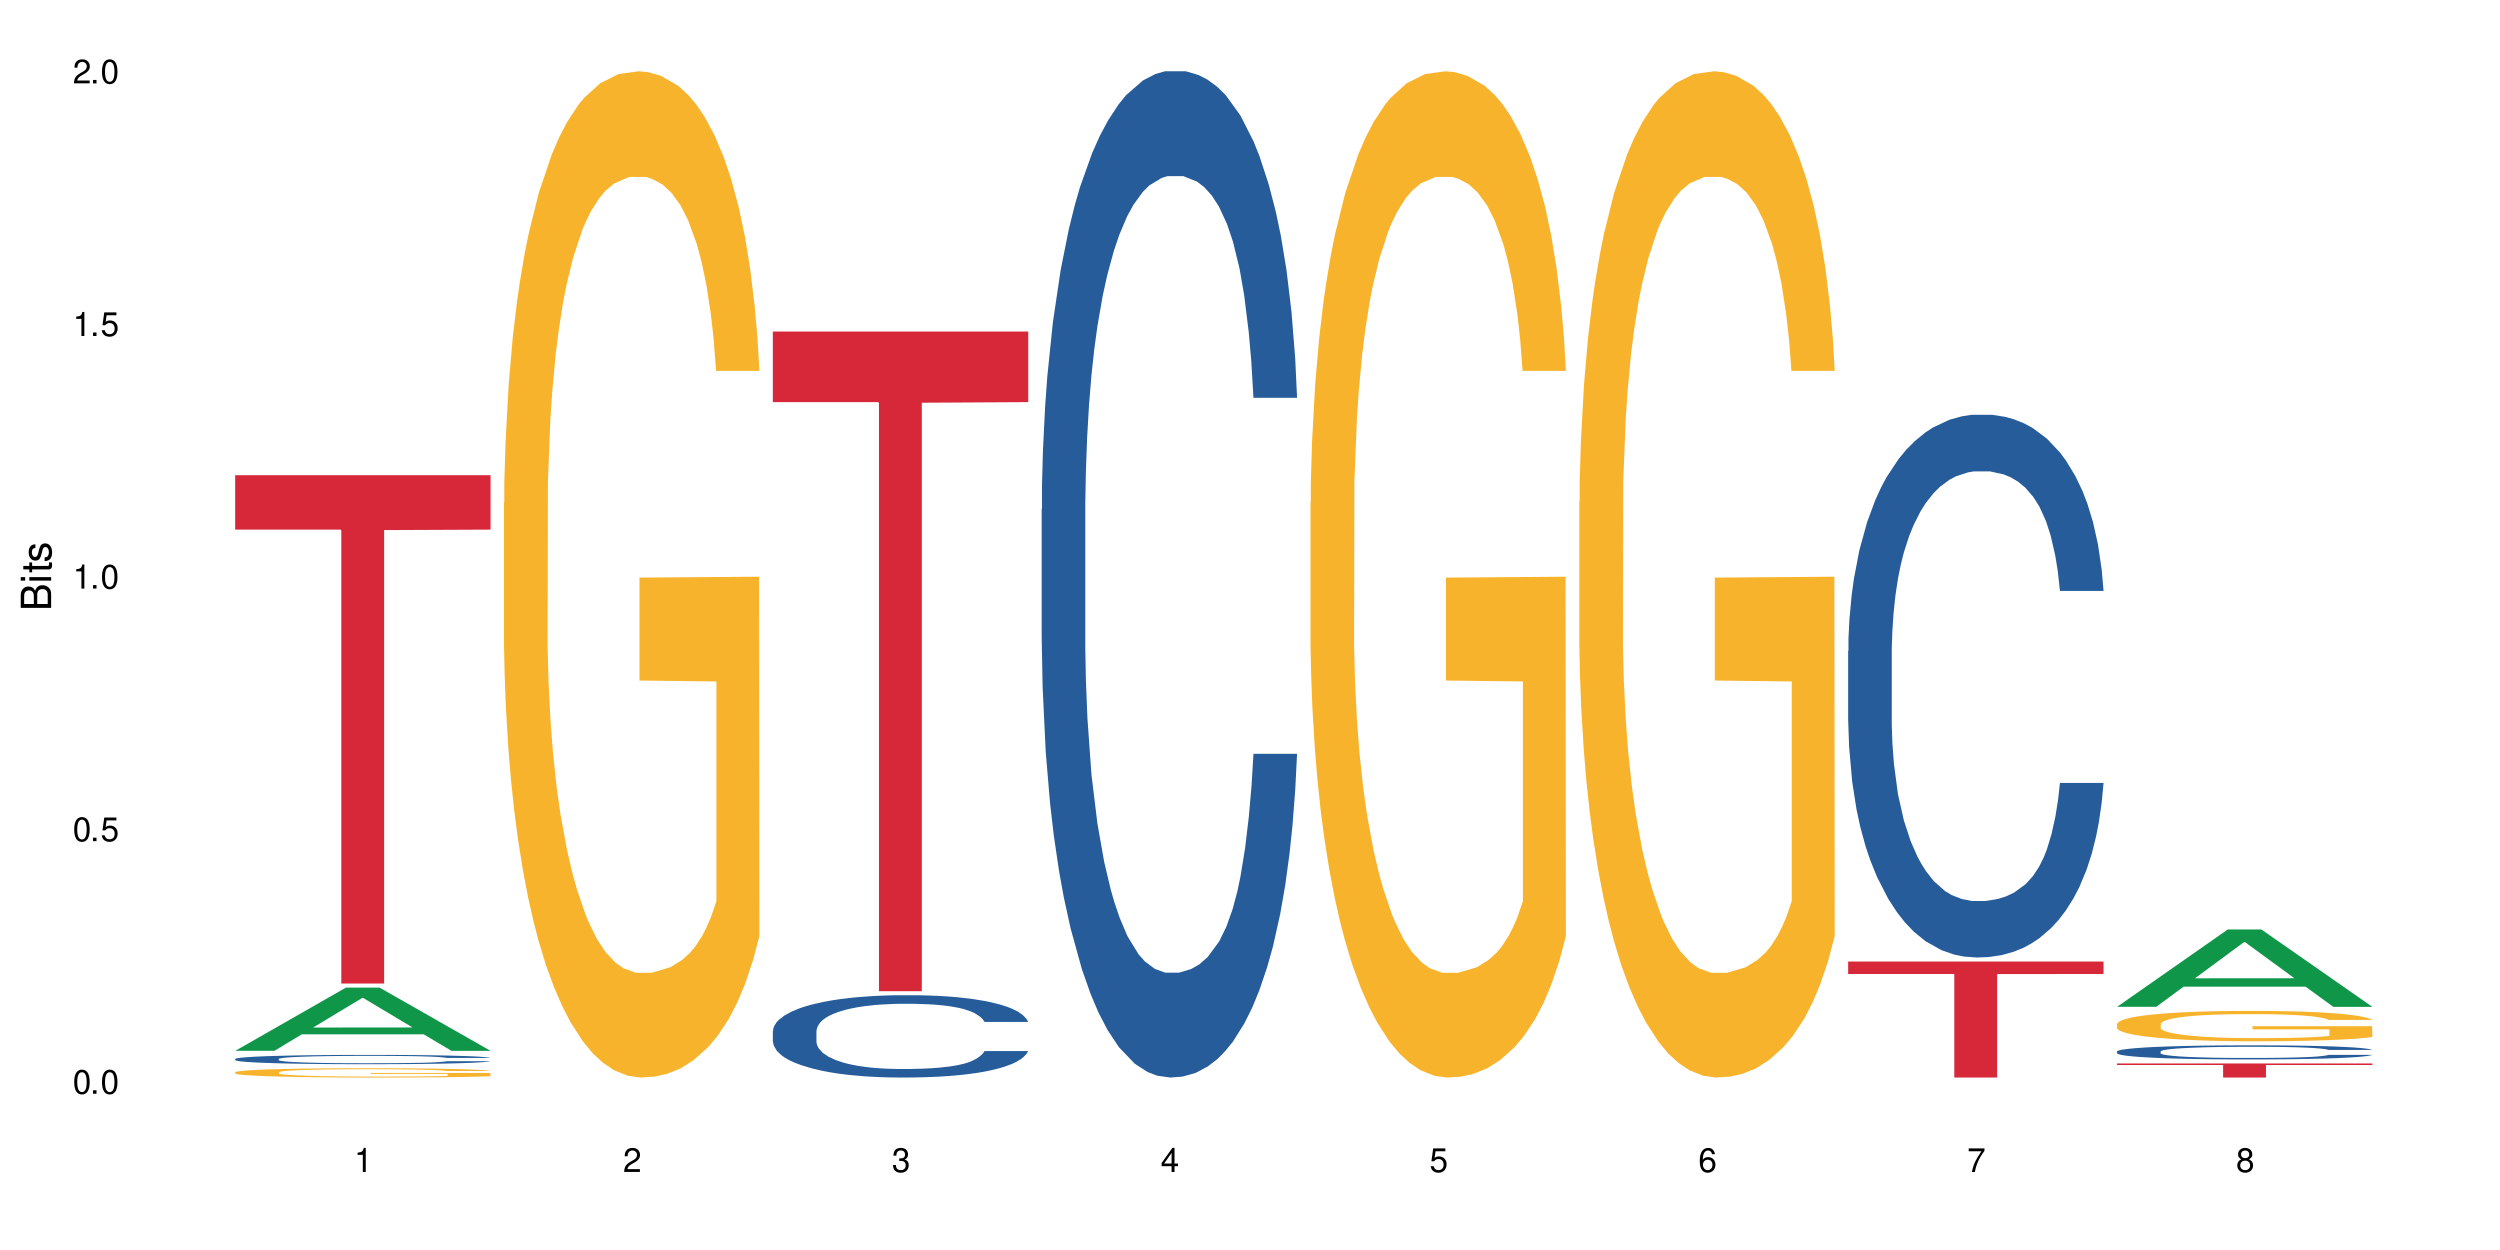 <?xml version="1.0" encoding="UTF-8"?>
<svg xmlns="http://www.w3.org/2000/svg" xmlns:xlink="http://www.w3.org/1999/xlink" width="720" height="360" viewBox="0 0 720 360">
<defs>
<g>
<g id="glyph-0-0">
</g>
<g id="glyph-0-1">
<path d="M 2.641 -6.938 C 2 -6.938 1.422 -6.656 1.078 -6.172 C 0.641 -5.562 0.406 -4.641 0.406 -3.359 C 0.406 -1.016 1.188 0.219 2.641 0.219 C 4.078 0.219 4.859 -1.016 4.859 -3.297 C 4.859 -4.641 4.656 -5.547 4.203 -6.172 C 3.844 -6.656 3.281 -6.938 2.641 -6.938 Z M 2.641 -6.188 C 3.547 -6.188 4 -5.25 4 -3.375 C 4 -1.406 3.562 -0.484 2.625 -0.484 C 1.734 -0.484 1.281 -1.438 1.281 -3.344 C 1.281 -5.25 1.734 -6.188 2.641 -6.188 Z M 2.641 -6.188 "/>
</g>
<g id="glyph-0-2">
<path d="M 1.828 -1 L 0.828 -1 L 0.828 0 L 1.828 0 Z M 1.828 -1 "/>
</g>
<g id="glyph-0-3">
<path d="M 4.562 -6.797 L 1.062 -6.797 L 0.547 -3.094 L 1.328 -3.094 C 1.719 -3.562 2.047 -3.734 2.578 -3.734 C 3.484 -3.734 4.062 -3.109 4.062 -2.094 C 4.062 -1.125 3.484 -0.531 2.578 -0.531 C 1.828 -0.531 1.375 -0.906 1.188 -1.672 L 0.328 -1.672 C 0.453 -1.109 0.547 -0.844 0.75 -0.594 C 1.125 -0.078 1.828 0.219 2.594 0.219 C 3.969 0.219 4.922 -0.781 4.922 -2.219 C 4.922 -3.562 4.031 -4.484 2.719 -4.484 C 2.25 -4.484 1.859 -4.359 1.469 -4.062 L 1.734 -5.969 L 4.562 -5.969 Z M 4.562 -6.797 "/>
</g>
<g id="glyph-0-4">
<path d="M 2.484 -4.938 L 2.484 0 L 3.328 0 L 3.328 -6.938 L 2.766 -6.938 C 2.469 -5.875 2.281 -5.734 0.984 -5.562 L 0.984 -4.938 Z M 2.484 -4.938 "/>
</g>
<g id="glyph-0-5">
<path d="M 4.859 -0.828 L 1.281 -0.828 C 1.359 -1.406 1.672 -1.781 2.5 -2.281 L 3.469 -2.828 C 4.406 -3.344 4.906 -4.062 4.906 -4.906 C 4.906 -5.484 4.672 -6.031 4.266 -6.406 C 3.859 -6.766 3.375 -6.938 2.719 -6.938 C 1.859 -6.938 1.219 -6.625 0.844 -6.031 C 0.609 -5.672 0.5 -5.234 0.484 -4.531 L 1.328 -4.531 C 1.359 -5.016 1.406 -5.281 1.531 -5.516 C 1.75 -5.938 2.188 -6.203 2.703 -6.203 C 3.469 -6.203 4.031 -5.641 4.031 -4.891 C 4.031 -4.344 3.719 -3.859 3.125 -3.516 L 2.234 -3 C 0.812 -2.172 0.406 -1.531 0.328 -0.016 L 4.859 -0.016 Z M 4.859 -0.828 "/>
</g>
<g id="glyph-0-6">
<path d="M 2.125 -3.188 L 2.578 -3.188 C 3.5 -3.188 3.984 -2.766 3.984 -1.922 C 3.984 -1.062 3.469 -0.531 2.594 -0.531 C 1.656 -0.531 1.203 -1 1.156 -2.016 L 0.312 -2.016 C 0.344 -1.453 0.438 -1.094 0.609 -0.781 C 0.953 -0.109 1.625 0.219 2.547 0.219 C 3.953 0.219 4.859 -0.625 4.859 -1.938 C 4.859 -2.828 4.516 -3.297 3.703 -3.594 C 4.344 -3.844 4.656 -4.328 4.656 -5.031 C 4.656 -6.219 3.875 -6.938 2.578 -6.938 C 1.203 -6.938 0.484 -6.172 0.453 -4.703 L 1.297 -4.703 C 1.312 -5.125 1.344 -5.359 1.453 -5.578 C 1.641 -5.969 2.062 -6.203 2.594 -6.203 C 3.344 -6.203 3.797 -5.75 3.797 -5 C 3.797 -4.516 3.609 -4.219 3.25 -4.047 C 3.016 -3.953 2.703 -3.922 2.125 -3.906 Z M 2.125 -3.188 "/>
</g>
<g id="glyph-0-7">
<path d="M 3.141 -1.672 L 3.141 0 L 3.984 0 L 3.984 -1.672 L 4.984 -1.672 L 4.984 -2.438 L 3.984 -2.438 L 3.984 -6.938 L 3.359 -6.938 L 0.266 -2.578 L 0.266 -1.672 Z M 3.141 -2.438 L 1 -2.438 L 3.141 -5.5 Z M 3.141 -2.438 "/>
</g>
<g id="glyph-0-8">
<path d="M 4.781 -5.125 C 4.609 -6.266 3.891 -6.938 2.844 -6.938 C 2.094 -6.938 1.422 -6.578 1.031 -5.953 C 0.594 -5.266 0.406 -4.422 0.406 -3.172 C 0.406 -2 0.578 -1.25 0.984 -0.641 C 1.359 -0.078 1.953 0.219 2.703 0.219 C 3.984 0.219 4.922 -0.75 4.922 -2.094 C 4.922 -3.375 4.062 -4.281 2.844 -4.281 C 2.172 -4.281 1.641 -4.031 1.281 -3.516 C 1.281 -5.234 1.828 -6.188 2.797 -6.188 C 3.391 -6.188 3.797 -5.797 3.938 -5.125 Z M 2.734 -3.531 C 3.547 -3.531 4.062 -2.953 4.062 -2.031 C 4.062 -1.156 3.484 -0.531 2.703 -0.531 C 1.922 -0.531 1.328 -1.188 1.328 -2.078 C 1.328 -2.938 1.906 -3.531 2.734 -3.531 Z M 2.734 -3.531 "/>
</g>
<g id="glyph-0-9">
<path d="M 4.984 -6.797 L 0.438 -6.797 L 0.438 -5.969 L 4.109 -5.969 C 2.5 -3.656 1.828 -2.234 1.328 0 L 2.219 0 C 2.594 -2.172 3.453 -4.047 4.984 -6.094 Z M 4.984 -6.797 "/>
</g>
<g id="glyph-0-10">
<path d="M 3.75 -3.656 C 4.469 -4.094 4.688 -4.438 4.688 -5.078 C 4.688 -6.172 3.844 -6.938 2.641 -6.938 C 1.438 -6.938 0.594 -6.172 0.594 -5.094 C 0.594 -4.438 0.812 -4.094 1.516 -3.656 C 0.734 -3.266 0.359 -2.703 0.359 -1.922 C 0.359 -0.656 1.281 0.219 2.641 0.219 C 3.984 0.219 4.922 -0.656 4.922 -1.922 C 4.922 -2.703 4.531 -3.266 3.75 -3.656 Z M 2.641 -6.188 C 3.359 -6.188 3.812 -5.75 3.812 -5.062 C 3.812 -4.406 3.344 -3.984 2.641 -3.984 C 1.922 -3.984 1.453 -4.406 1.453 -5.078 C 1.453 -5.75 1.922 -6.188 2.641 -6.188 Z M 2.641 -3.266 C 3.484 -3.266 4.062 -2.719 4.062 -1.906 C 4.062 -1.078 3.484 -0.531 2.625 -0.531 C 1.797 -0.531 1.219 -1.094 1.219 -1.906 C 1.219 -2.719 1.781 -3.266 2.641 -3.266 Z M 2.641 -3.266 "/>
</g>
<g id="glyph-1-0">
</g>
<g id="glyph-1-1">
<path d="M 0 -0.953 L 0 -4.891 C 0 -5.719 -0.234 -6.344 -0.734 -6.797 C -1.188 -7.234 -1.812 -7.469 -2.5 -7.469 C -3.547 -7.469 -4.188 -7 -4.625 -5.875 C -4.984 -6.688 -5.625 -7.094 -6.531 -7.094 C -7.172 -7.094 -7.734 -6.859 -8.141 -6.391 C -8.562 -5.922 -8.75 -5.344 -8.75 -4.5 L -8.75 -0.953 Z M -4.984 -2.062 L -7.766 -2.062 L -7.766 -4.219 C -7.766 -4.844 -7.688 -5.203 -7.453 -5.5 C -7.219 -5.812 -6.859 -5.969 -6.375 -5.969 C -5.891 -5.969 -5.531 -5.812 -5.297 -5.5 C -5.062 -5.203 -4.984 -4.844 -4.984 -4.219 Z M -0.984 -2.062 L -4 -2.062 L -4 -4.781 C -4 -5.766 -3.438 -6.359 -2.484 -6.359 C -1.547 -6.359 -0.984 -5.766 -0.984 -4.781 Z M -0.984 -2.062 "/>
</g>
<g id="glyph-1-2">
<path d="M -6.281 -1.797 L -6.281 -0.797 L 0 -0.797 L 0 -1.797 Z M -8.75 -1.797 L -8.75 -0.797 L -7.484 -0.797 L -7.484 -1.797 Z M -8.75 -1.797 "/>
</g>
<g id="glyph-1-3">
<path d="M -6.281 -3.047 L -6.281 -2.016 L -8.016 -2.016 L -8.016 -1.016 L -6.281 -1.016 L -6.281 -0.172 L -5.469 -0.172 L -5.469 -1.016 L -0.719 -1.016 C -0.078 -1.016 0.281 -1.453 0.281 -2.234 C 0.281 -2.5 0.25 -2.719 0.188 -3.047 L -0.641 -3.047 C -0.609 -2.906 -0.594 -2.766 -0.594 -2.562 C -0.594 -2.141 -0.719 -2.016 -1.156 -2.016 L -5.469 -2.016 L -5.469 -3.047 Z M -6.281 -3.047 "/>
</g>
<g id="glyph-1-4">
<path d="M -4.531 -5.25 C -5.766 -5.25 -6.469 -4.422 -6.469 -2.969 C -6.469 -1.516 -5.719 -0.562 -4.547 -0.562 C -3.562 -0.562 -3.094 -1.062 -2.734 -2.562 L -2.516 -3.484 C -2.344 -4.188 -2.094 -4.469 -1.641 -4.469 C -1.047 -4.469 -0.641 -3.875 -0.641 -3 C -0.641 -2.453 -0.797 -2 -1.062 -1.75 C -1.25 -1.594 -1.422 -1.531 -1.875 -1.469 L -1.875 -0.406 C -0.422 -0.453 0.281 -1.266 0.281 -2.922 C 0.281 -4.5 -0.5 -5.516 -1.719 -5.516 C -2.656 -5.516 -3.172 -4.984 -3.469 -3.734 L -3.703 -2.766 C -3.891 -1.953 -4.156 -1.609 -4.594 -1.609 C -5.188 -1.609 -5.547 -2.125 -5.547 -2.938 C -5.547 -3.75 -5.203 -4.172 -4.531 -4.203 Z M -4.531 -5.25 "/>
</g>
</g>
</defs>
<rect x="-72" y="-36" width="864" height="432" fill="rgb(100%, 100%, 100%)" fill-opacity="1"/>
<path fill-rule="nonzero" fill="rgb(6.275%, 58.824%, 28.235%)" fill-opacity="1" d="M 67.73 302.633 L 67.809 302.613 L 99.637 284.426 L 109.301 284.426 L 141.281 302.648 L 130.047 302.648 L 122.031 297.891 L 86.906 297.891 L 79.047 302.633 L 67.73 302.633 L 90.285 295.926 L 118.809 295.906 L 104.586 287.406 L 104.43 287.387 L 104.27 287.438 L 90.207 295.906 L 90.285 295.926 Z M 67.73 302.633 "/>
<path fill-rule="nonzero" fill="rgb(14.51%, 36.078%, 60%)" fill-opacity="1" d="M 67.73 304.977 L 67.82 304.977 L 67.82 304.918 L 68.09 304.824 L 68.719 304.707 L 69.344 304.625 L 70.961 304.48 L 73.203 304.34 L 75.535 304.234 L 77.238 304.168 L 78.766 304.121 L 82.262 304.031 L 84.504 303.984 L 86.926 303.941 L 89.887 303.898 L 92.039 303.875 L 96.883 303.836 L 100.469 303.82 L 103.25 303.812 L 109.262 303.812 L 112.848 303.82 L 115.449 303.836 L 118.32 303.855 L 120.742 303.875 L 124.957 303.93 L 128.727 304 L 130.43 304.039 L 133.121 304.113 L 135.184 304.188 L 136.617 304.25 L 138.234 304.34 L 139.668 304.453 L 140.746 304.574 L 141.281 304.68 L 128.727 304.68 L 128.098 304.582 L 127.379 304.508 L 126.035 304.406 L 124.688 304.336 L 122.805 304.266 L 121.102 304.219 L 118.77 304.172 L 116.707 304.145 L 114.555 304.121 L 112.488 304.105 L 108.543 304.09 L 103.969 304.09 L 102.266 304.098 L 98.766 304.117 L 96.883 304.133 L 94.191 304.168 L 92.309 304.199 L 90.066 304.246 L 88.539 304.289 L 86.656 304.352 L 85.312 304.41 L 83.785 304.492 L 82.891 304.551 L 82.082 304.621 L 81.363 304.699 L 80.828 304.785 L 80.469 304.879 L 80.289 304.965 L 80.289 305.344 L 80.469 305.434 L 80.918 305.535 L 82.082 305.684 L 83.785 305.816 L 85.762 305.918 L 87.645 305.992 L 88.719 306.023 L 90.156 306.062 L 92.398 306.113 L 95.629 306.164 L 97.512 306.184 L 100.383 306.203 L 103.34 306.211 L 107.289 306.211 L 110.785 306.203 L 113.117 306.188 L 115.539 306.168 L 118.859 306.129 L 120.922 306.09 L 122.715 306.043 L 124.062 305.996 L 124.957 305.957 L 126.305 305.879 L 127.379 305.797 L 128.188 305.711 L 128.727 305.629 L 141.281 305.629 L 140.746 305.727 L 139.938 305.82 L 139.129 305.895 L 137.875 305.98 L 136.441 306.055 L 134.375 306.141 L 132.672 306.195 L 130.43 306.258 L 128.367 306.305 L 126.125 306.348 L 122.805 306.395 L 120.652 306.418 L 118.32 306.441 L 115.539 306.461 L 112.043 306.477 L 108.273 306.488 L 104.777 306.492 L 101.008 306.484 L 98.227 306.477 L 94.551 306.453 L 89.977 306.41 L 86.656 306.363 L 84.055 306.316 L 81.812 306.27 L 79.301 306.203 L 76.074 306.094 L 74.098 306.012 L 72.754 305.941 L 71.23 305.848 L 70.152 305.762 L 68.898 305.625 L 68 305.449 L 67.73 305.316 Z M 67.73 304.977 "/>
<path fill-rule="nonzero" fill="rgb(96.863%, 70.196%, 16.863%)" fill-opacity="1" d="M 67.73 308.801 L 67.82 308.801 L 67.82 308.75 L 68.18 308.641 L 69.078 308.488 L 70.242 308.363 L 71.5 308.266 L 72.305 308.215 L 73.652 308.141 L 74.816 308.086 L 77.777 307.977 L 81.543 307.875 L 83.609 307.832 L 85.941 307.789 L 89.258 307.742 L 90.785 307.727 L 95.449 307.688 L 100.738 307.66 L 106.57 307.652 L 109.262 307.656 L 112.938 307.668 L 117.961 307.695 L 120.832 307.719 L 123.074 307.742 L 125.406 307.773 L 128.277 307.824 L 130.969 307.883 L 133.121 307.941 L 135.273 308.016 L 137.066 308.094 L 138.594 308.176 L 139.938 308.281 L 140.746 308.367 L 141.281 308.453 L 128.816 308.453 L 128.098 308.367 L 127.289 308.301 L 125.945 308.219 L 124.598 308.16 L 123.254 308.113 L 120.742 308.051 L 118.59 308.012 L 115.898 307.977 L 113.297 307.957 L 110.336 307.941 L 108.543 307.938 L 103.789 307.938 L 99.484 307.953 L 96.973 307.973 L 95.18 307.992 L 92.668 308.027 L 91.141 308.059 L 90.246 308.078 L 87.555 308.152 L 85.762 308.223 L 84.773 308.27 L 83.52 308.34 L 82.621 308.406 L 81.633 308.504 L 81.098 308.578 L 80.379 308.746 L 80.289 309.184 L 80.559 309.277 L 81.098 309.379 L 81.812 309.465 L 82.891 309.559 L 83.965 309.629 L 85.852 309.727 L 87.465 309.789 L 88.719 309.832 L 91.141 309.898 L 92.129 309.918 L 94.461 309.965 L 96.883 309.996 L 99.844 310.027 L 102.086 310.043 L 105.672 310.055 L 110.246 310.055 L 115.629 310.039 L 119.039 310.02 L 121.371 310 L 122.895 309.984 L 124.777 309.957 L 126.125 309.93 L 127.379 309.906 L 128.906 309.863 L 128.906 309.277 L 106.75 309.277 L 106.75 309 L 141.195 309 L 141.281 309.957 L 139.398 310.023 L 137.066 310.086 L 134.824 310.133 L 132.492 310.176 L 129.176 310.223 L 126.484 310.25 L 122.355 310.285 L 118.59 310.309 L 114.645 310.324 L 111.145 310.328 L 107.02 310.332 L 103.34 310.328 L 99.395 310.312 L 96.254 310.293 L 93.383 310.27 L 90.516 310.238 L 86.926 310.188 L 84.594 310.145 L 82.172 310.094 L 79.75 310.031 L 77.598 309.965 L 76.164 309.914 L 74.727 309.855 L 73.203 309.781 L 71.766 309.699 L 70.691 309.625 L 69.703 309.539 L 68.988 309.457 L 68.27 309.348 L 67.91 309.258 L 67.73 309.184 Z M 67.73 308.801 "/>
<path fill-rule="nonzero" fill="rgb(83.922%, 15.686%, 22.353%)" fill-opacity="1" d="M 67.73 136.859 L 141.281 136.859 L 141.281 152.531 L 110.629 152.668 L 110.629 283.262 L 98.297 283.262 L 98.297 152.805 L 98.117 152.531 L 67.73 152.531 Z M 67.73 136.859 "/>
<path fill-rule="nonzero" fill="rgb(96.863%, 70.196%, 16.863%)" fill-opacity="1" d="M 145.156 144.652 L 145.242 144.387 L 145.242 139.094 L 145.602 127.184 L 146.5 110.777 L 147.664 97.277 L 148.922 86.691 L 149.73 81.133 L 151.074 73.195 L 152.242 67.371 L 155.199 55.461 L 158.969 44.348 L 161.031 39.582 L 163.363 35.082 L 166.684 30.055 L 168.207 28.203 L 172.871 23.965 L 178.164 21.32 L 183.992 20.527 L 186.684 20.789 L 190.363 21.848 L 195.387 24.762 L 198.254 27.406 L 200.496 30.055 L 202.828 33.496 L 205.699 38.789 L 208.391 45.141 L 210.543 51.492 L 212.695 59.43 L 214.492 67.902 L 216.016 77.164 L 217.359 88.281 L 218.168 97.543 L 218.707 106.805 L 206.238 106.805 L 205.52 97.543 L 204.715 90.398 L 203.367 81.664 L 202.023 75.312 L 200.676 70.281 L 198.164 63.402 L 196.012 59.168 L 193.32 55.461 L 190.723 53.078 L 187.762 51.492 L 185.969 50.961 L 181.211 50.961 L 176.906 52.816 L 174.395 54.934 L 172.602 57.051 L 170.09 61.02 L 168.566 64.195 L 167.668 66.312 L 164.977 74.516 L 163.184 81.93 L 162.195 86.957 L 160.941 94.898 L 160.043 102.043 L 159.059 112.629 L 158.52 120.57 L 157.801 138.566 L 157.711 186.207 L 157.98 196.262 L 158.52 207.113 L 159.238 216.641 L 160.312 226.699 L 161.391 234.375 L 163.273 244.695 L 164.887 251.578 L 166.145 256.078 L 168.566 263.223 L 169.551 265.605 L 171.883 270.367 L 174.305 274.074 L 177.266 277.25 L 179.508 278.836 L 183.098 280.16 L 187.672 280.16 L 193.055 278.574 L 196.461 276.457 L 198.793 274.34 L 200.32 272.484 L 202.203 269.574 L 203.547 266.926 L 204.805 264.016 L 206.328 259.516 L 206.328 196.262 L 184.172 195.996 L 184.172 166.355 L 218.617 166.09 L 218.707 269.574 L 216.824 276.719 L 214.492 283.602 L 212.25 288.895 L 209.918 293.395 L 206.598 298.422 L 203.906 301.598 L 199.781 305.305 L 196.012 307.688 L 192.066 309.273 L 188.566 310.066 L 184.441 310.332 L 180.766 309.805 L 176.816 308.215 L 173.68 306.098 L 170.809 303.453 L 167.938 300.012 L 164.352 294.453 L 162.016 289.953 L 159.594 284.395 L 157.172 277.777 L 155.02 270.633 L 153.586 265.074 L 152.152 258.723 L 150.625 250.781 L 149.191 241.785 L 148.113 233.578 L 147.129 224.316 L 146.41 215.582 L 145.691 203.672 L 145.332 194.145 L 145.156 185.941 Z M 145.156 144.652 "/>
<path fill-rule="nonzero" fill="rgb(14.51%, 36.078%, 60%)" fill-opacity="1" d="M 222.578 296.941 L 222.668 296.922 L 222.668 296.402 L 222.938 295.578 L 223.562 294.539 L 224.191 293.82 L 225.809 292.543 L 228.051 291.309 L 230.383 290.355 L 232.086 289.793 L 233.609 289.359 L 237.109 288.559 L 239.352 288.145 L 241.773 287.777 L 244.734 287.41 L 246.887 287.191 L 251.73 286.844 L 255.316 286.695 L 258.098 286.629 L 264.109 286.629 L 267.695 286.715 L 270.297 286.824 L 273.168 286.996 L 275.59 287.191 L 279.805 287.668 L 283.57 288.277 L 285.277 288.621 L 287.969 289.293 L 290.031 289.945 L 291.465 290.508 L 293.082 291.309 L 294.516 292.285 L 295.59 293.391 L 296.129 294.32 L 283.57 294.32 L 282.945 293.453 L 282.227 292.781 L 280.883 291.895 L 279.535 291.266 L 277.652 290.637 L 275.949 290.227 L 273.617 289.812 L 271.551 289.555 L 269.398 289.359 L 267.336 289.23 L 263.391 289.098 L 258.816 289.098 L 257.109 289.141 L 253.613 289.316 L 251.73 289.469 L 249.039 289.77 L 247.156 290.051 L 244.914 290.484 L 243.387 290.855 L 241.504 291.418 L 240.16 291.914 L 238.633 292.629 L 237.738 293.172 L 236.93 293.777 L 236.211 294.492 L 235.672 295.254 L 235.316 296.055 L 235.137 296.832 L 235.137 300.191 L 235.316 300.973 L 235.762 301.883 L 236.93 303.203 L 238.633 304.352 L 240.605 305.262 L 242.492 305.914 L 243.566 306.215 L 245.004 306.562 L 247.246 306.996 L 250.473 307.43 L 252.355 307.602 L 255.227 307.777 L 258.188 307.863 L 262.133 307.863 L 265.633 307.777 L 267.965 307.668 L 270.387 307.492 L 273.707 307.125 L 275.77 306.777 L 277.562 306.367 L 278.906 305.957 L 279.805 305.609 L 281.148 304.938 L 282.227 304.199 L 283.035 303.441 L 283.57 302.707 L 296.129 302.707 L 295.59 303.574 L 294.785 304.418 L 293.977 305.047 L 292.723 305.805 L 291.285 306.477 L 289.223 307.234 L 287.52 307.73 L 285.277 308.273 L 283.215 308.688 L 280.973 309.055 L 277.652 309.488 L 275.5 309.703 L 273.168 309.898 L 270.387 310.074 L 266.887 310.223 L 263.121 310.312 L 259.621 310.332 L 255.855 310.289 L 253.074 310.203 L 249.398 310.008 L 244.824 309.617 L 241.504 309.207 L 238.902 308.793 L 236.66 308.359 L 234.148 307.777 L 230.918 306.824 L 228.945 306.086 L 227.602 305.48 L 226.074 304.633 L 225 303.875 L 223.742 302.664 L 222.848 301.125 L 222.578 299.934 Z M 222.578 296.941 "/>
<path fill-rule="nonzero" fill="rgb(83.922%, 15.686%, 22.353%)" fill-opacity="1" d="M 222.578 95.473 L 296.129 95.473 L 296.129 115.809 L 265.477 115.988 L 265.477 285.465 L 253.141 285.465 L 253.141 116.168 L 252.965 115.809 L 222.578 115.809 Z M 222.578 95.473 "/>
<path fill-rule="nonzero" fill="rgb(14.51%, 36.078%, 60%)" fill-opacity="1" d="M 300 146.621 L 300.09 146.355 L 300.09 140 L 300.359 129.934 L 300.988 117.215 L 301.617 108.477 L 303.23 92.844 L 305.473 77.746 L 307.805 66.09 L 309.508 59.203 L 311.035 53.902 L 314.531 44.102 L 316.773 39.07 L 319.195 34.566 L 322.156 30.062 L 324.309 27.414 L 329.152 23.176 L 332.742 21.32 L 335.52 20.527 L 341.531 20.527 L 345.117 21.586 L 347.719 22.91 L 350.59 25.031 L 353.012 27.414 L 357.227 33.242 L 360.996 40.66 L 362.699 44.898 L 365.391 53.109 L 367.453 61.055 L 368.891 67.945 L 370.504 77.746 L 371.938 89.668 L 373.016 103.176 L 373.555 114.566 L 360.996 114.566 L 360.367 103.973 L 359.648 95.758 L 358.305 84.898 L 356.961 77.215 L 355.074 69.535 L 353.371 64.5 L 351.039 59.469 L 348.977 56.289 L 346.824 53.902 L 344.762 52.316 L 340.812 50.727 L 336.238 50.727 L 334.535 51.254 L 331.035 53.375 L 329.152 55.23 L 326.461 58.938 L 324.578 62.383 L 322.336 67.68 L 320.812 72.184 L 318.926 79.07 L 317.582 85.164 L 316.059 93.906 L 315.16 100.527 L 314.352 107.945 L 313.637 116.688 L 313.098 125.957 L 312.738 135.762 L 312.559 145.297 L 312.559 186.355 L 312.738 195.895 L 313.188 207.02 L 314.352 223.18 L 316.059 237.219 L 318.031 248.344 L 319.914 256.293 L 320.992 260 L 322.426 264.238 L 324.668 269.535 L 327.898 274.836 L 329.781 276.953 L 332.652 279.074 L 335.609 280.133 L 339.559 280.133 L 343.055 279.074 L 345.387 277.75 L 347.809 275.629 L 351.129 271.125 L 353.191 266.887 L 354.984 261.855 L 356.332 256.82 L 357.227 252.582 L 358.574 244.371 L 359.648 235.363 L 360.457 226.094 L 360.996 217.086 L 373.555 217.086 L 373.016 227.684 L 372.207 238.012 L 371.402 245.695 L 370.145 254.969 L 368.711 263.18 L 366.645 272.449 L 364.941 278.543 L 362.699 285.168 L 360.637 290.199 L 358.395 294.703 L 355.074 300 L 352.922 302.648 L 350.59 305.035 L 347.809 307.152 L 344.312 309.008 L 340.543 310.066 L 337.047 310.332 L 333.277 309.801 L 330.5 308.742 L 326.82 306.359 L 322.246 301.59 L 318.926 296.559 L 316.324 291.523 L 314.082 286.227 L 311.57 279.074 L 308.344 267.418 L 306.371 258.41 L 305.023 250.992 L 303.5 240.664 L 302.422 231.391 L 301.168 216.555 L 300.27 197.746 L 300 183.18 Z M 300 146.621 "/>
<path fill-rule="nonzero" fill="rgb(96.863%, 70.196%, 16.863%)" fill-opacity="1" d="M 377.426 144.652 L 377.516 144.387 L 377.516 139.094 L 377.871 127.184 L 378.77 110.777 L 379.938 97.277 L 381.191 86.691 L 382 81.133 L 383.344 73.195 L 384.512 67.371 L 387.469 55.461 L 391.238 44.348 L 393.301 39.582 L 395.633 35.082 L 398.953 30.055 L 400.477 28.203 L 405.141 23.965 L 410.434 21.32 L 416.262 20.527 L 418.953 20.789 L 422.633 21.848 L 427.656 24.762 L 430.527 27.406 L 432.77 30.055 L 435.102 33.496 L 437.969 38.789 L 440.66 45.141 L 442.812 51.492 L 444.969 59.43 L 446.762 67.902 L 448.285 77.164 L 449.633 88.281 L 450.438 97.543 L 450.977 106.805 L 438.508 106.805 L 437.789 97.543 L 436.984 90.398 L 435.637 81.664 L 434.293 75.312 L 432.949 70.281 L 430.438 63.402 L 428.281 59.168 L 425.594 55.461 L 422.992 53.078 L 420.031 51.492 L 418.238 50.961 L 413.484 50.961 L 409.176 52.816 L 406.664 54.934 L 404.871 57.051 L 402.359 61.02 L 400.836 64.195 L 399.938 66.312 L 397.246 74.516 L 395.453 81.93 L 394.469 86.957 L 393.211 94.898 L 392.312 102.043 L 391.328 112.629 L 390.789 120.57 L 390.07 138.566 L 389.98 186.207 L 390.25 196.262 L 390.789 207.113 L 391.508 216.641 L 392.582 226.699 L 393.66 234.375 L 395.543 244.695 L 397.156 251.578 L 398.414 256.078 L 400.836 263.223 L 401.82 265.605 L 404.156 270.367 L 406.574 274.074 L 409.535 277.25 L 411.777 278.836 L 415.367 280.16 L 419.941 280.16 L 425.324 278.574 L 428.73 276.457 L 431.062 274.34 L 432.59 272.484 L 434.473 269.574 L 435.816 266.926 L 437.074 264.016 L 438.598 259.516 L 438.598 196.262 L 416.441 195.996 L 416.441 166.355 L 450.887 166.09 L 450.977 269.574 L 449.094 276.719 L 446.762 283.602 L 444.52 288.895 L 442.188 293.395 L 438.867 298.422 L 436.176 301.598 L 432.051 305.305 L 428.281 307.688 L 424.336 309.273 L 420.84 310.066 L 416.711 310.332 L 413.035 309.805 L 409.086 308.215 L 405.949 306.098 L 403.078 303.453 L 400.207 300.012 L 396.621 294.453 L 394.289 289.953 L 391.867 284.395 L 389.445 277.777 L 387.293 270.633 L 385.855 265.074 L 384.422 258.723 L 382.895 250.781 L 381.461 241.785 L 380.383 233.578 L 379.398 224.316 L 378.68 215.582 L 377.961 203.672 L 377.605 194.145 L 377.426 185.941 Z M 377.426 144.652 "/>
<path fill-rule="nonzero" fill="rgb(96.863%, 70.196%, 16.863%)" fill-opacity="1" d="M 454.848 144.652 L 454.938 144.387 L 454.938 139.094 L 455.297 127.184 L 456.191 110.777 L 457.359 97.277 L 458.613 86.691 L 459.422 81.133 L 460.77 73.195 L 461.934 67.371 L 464.895 55.461 L 468.66 44.348 L 470.723 39.582 L 473.055 35.082 L 476.375 30.055 L 477.898 28.203 L 482.562 23.965 L 487.855 21.32 L 493.688 20.527 L 496.379 20.789 L 500.055 21.848 L 505.078 24.762 L 507.949 27.406 L 510.191 30.055 L 512.523 33.496 L 515.395 38.789 L 518.086 45.141 L 520.238 51.492 L 522.391 59.43 L 524.184 67.902 L 525.711 77.164 L 527.055 88.281 L 527.863 97.543 L 528.398 106.805 L 515.934 106.805 L 515.215 97.543 L 514.406 90.398 L 513.062 81.664 L 511.715 75.312 L 510.371 70.281 L 507.859 63.402 L 505.707 59.168 L 503.016 55.461 L 500.414 53.078 L 497.453 51.492 L 495.66 50.961 L 490.906 50.961 L 486.602 52.816 L 484.09 54.934 L 482.297 57.051 L 479.785 61.02 L 478.258 64.195 L 477.363 66.312 L 474.672 74.516 L 472.879 81.93 L 471.891 86.957 L 470.633 94.898 L 469.738 102.043 L 468.75 112.629 L 468.211 120.57 L 467.496 138.566 L 467.406 186.207 L 467.676 196.262 L 468.211 207.113 L 468.93 216.641 L 470.008 226.699 L 471.082 234.375 L 472.965 244.695 L 474.582 251.578 L 475.836 256.078 L 478.258 263.223 L 479.246 265.605 L 481.578 270.367 L 484 274.074 L 486.961 277.25 L 489.203 278.836 L 492.789 280.16 L 497.363 280.16 L 502.746 278.574 L 506.156 276.457 L 508.488 274.34 L 510.012 272.484 L 511.895 269.574 L 513.242 266.926 L 514.496 264.016 L 516.023 259.516 L 516.023 196.262 L 493.867 195.996 L 493.867 166.355 L 528.309 166.09 L 528.398 269.574 L 526.516 276.719 L 524.184 283.602 L 521.941 288.895 L 519.609 293.395 L 516.289 298.422 L 513.602 301.598 L 509.473 305.305 L 505.707 307.688 L 501.758 309.273 L 498.262 310.066 L 494.137 310.332 L 490.457 309.805 L 486.512 308.215 L 483.371 306.098 L 480.5 303.453 L 477.633 300.012 L 474.043 294.453 L 471.711 289.953 L 469.289 284.395 L 466.867 277.777 L 464.715 270.633 L 463.281 265.074 L 461.844 258.723 L 460.32 250.781 L 458.883 241.785 L 457.809 233.578 L 456.82 224.316 L 456.102 215.582 L 455.387 203.672 L 455.027 194.145 L 454.848 185.941 Z M 454.848 144.652 "/>
<path fill-rule="nonzero" fill="rgb(14.51%, 36.078%, 60%)" fill-opacity="1" d="M 532.27 187.473 L 532.359 187.332 L 532.359 183.902 L 532.629 178.473 L 533.258 171.613 L 533.887 166.898 L 535.5 158.473 L 537.742 150.328 L 540.074 144.039 L 541.777 140.328 L 543.305 137.469 L 546.801 132.184 L 549.043 129.469 L 551.465 127.039 L 554.426 124.609 L 556.578 123.184 L 561.422 120.895 L 565.012 119.895 L 567.793 119.469 L 573.801 119.469 L 577.391 120.039 L 579.992 120.754 L 582.859 121.895 L 585.281 123.184 L 589.5 126.324 L 593.266 130.324 L 594.969 132.609 L 597.66 137.039 L 599.723 141.328 L 601.16 145.039 L 602.773 150.328 L 604.207 156.758 L 605.285 164.043 L 605.824 170.188 L 593.266 170.188 L 592.637 164.473 L 591.922 160.043 L 590.574 154.184 L 589.23 150.043 L 587.344 145.898 L 585.641 143.184 L 583.309 140.469 L 581.246 138.754 L 579.094 137.469 L 577.031 136.613 L 573.082 135.754 L 568.508 135.754 L 566.805 136.039 L 563.305 137.184 L 561.422 138.184 L 558.73 140.184 L 556.848 142.039 L 554.605 144.898 L 553.082 147.328 L 551.199 151.043 L 549.852 154.328 L 548.328 159.043 L 547.43 162.613 L 546.621 166.613 L 545.906 171.328 L 545.367 176.328 L 545.008 181.617 L 544.828 186.758 L 544.828 208.902 L 545.008 214.047 L 545.457 220.047 L 546.621 228.762 L 548.328 236.336 L 550.301 242.336 L 552.184 246.621 L 553.262 248.621 L 554.695 250.906 L 556.938 253.766 L 560.168 256.621 L 562.051 257.766 L 564.922 258.91 L 567.883 259.48 L 571.828 259.48 L 575.324 258.91 L 577.656 258.195 L 580.078 257.051 L 583.398 254.621 L 585.461 252.336 L 587.254 249.621 L 588.602 246.906 L 589.5 244.621 L 590.844 240.191 L 591.922 235.336 L 592.727 230.336 L 593.266 225.477 L 605.824 225.477 L 605.285 231.191 L 604.477 236.762 L 603.672 240.906 L 602.414 245.906 L 600.98 250.336 L 598.918 255.336 L 597.211 258.621 L 594.969 262.195 L 592.906 264.91 L 590.664 267.336 L 587.344 270.195 L 585.191 271.625 L 582.859 272.91 L 580.078 274.055 L 576.582 275.055 L 572.816 275.625 L 569.316 275.766 L 565.551 275.48 L 562.77 274.91 L 559.09 273.625 L 554.516 271.051 L 551.199 268.34 L 548.598 265.625 L 546.355 262.766 L 543.844 258.91 L 540.613 252.621 L 538.641 247.766 L 537.293 243.766 L 535.77 238.191 L 534.691 233.191 L 533.438 225.191 L 532.539 215.047 L 532.27 207.191 Z M 532.27 187.473 "/>
<path fill-rule="nonzero" fill="rgb(83.922%, 15.686%, 22.353%)" fill-opacity="1" d="M 532.27 276.93 L 605.824 276.93 L 605.824 280.508 L 575.168 280.539 L 575.168 310.332 L 562.836 310.332 L 562.836 280.57 L 562.656 280.508 L 532.27 280.508 Z M 532.27 276.93 "/>
<path fill-rule="nonzero" fill="rgb(6.275%, 58.824%, 28.235%)" fill-opacity="1" d="M 609.695 289.961 L 609.773 289.941 L 641.598 267.68 L 651.266 267.68 L 683.246 289.98 L 672.008 289.98 L 663.996 284.16 L 628.867 284.16 L 621.012 289.961 L 609.695 289.961 L 632.246 281.754 L 660.773 281.73 L 646.551 271.324 L 646.391 271.305 L 646.234 271.367 L 632.168 281.73 L 632.246 281.754 Z M 609.695 289.961 "/>
<path fill-rule="nonzero" fill="rgb(14.51%, 36.078%, 60%)" fill-opacity="1" d="M 609.695 302.824 L 609.785 302.82 L 609.785 302.73 L 610.055 302.59 L 610.68 302.41 L 611.309 302.289 L 612.922 302.07 L 615.164 301.859 L 617.5 301.695 L 619.203 301.598 L 620.727 301.523 L 624.227 301.387 L 626.469 301.316 L 628.891 301.254 L 631.852 301.191 L 634.004 301.152 L 638.848 301.094 L 642.434 301.07 L 645.215 301.059 L 651.223 301.059 L 654.812 301.074 L 657.414 301.09 L 660.285 301.121 L 662.707 301.152 L 666.922 301.234 L 670.688 301.34 L 672.395 301.398 L 675.086 301.516 L 677.148 301.625 L 678.582 301.723 L 680.195 301.859 L 681.633 302.023 L 682.707 302.215 L 683.246 302.375 L 670.688 302.375 L 670.062 302.227 L 669.344 302.109 L 667.996 301.957 L 666.652 301.852 L 664.77 301.742 L 663.066 301.672 L 660.734 301.602 L 658.668 301.559 L 656.516 301.523 L 654.453 301.504 L 650.508 301.48 L 645.934 301.48 L 644.227 301.488 L 640.73 301.516 L 638.848 301.543 L 636.156 301.594 L 634.273 301.645 L 632.027 301.719 L 630.504 301.781 L 628.621 301.879 L 627.273 301.961 L 625.75 302.086 L 624.852 302.176 L 624.047 302.281 L 623.328 302.402 L 622.789 302.531 L 622.43 302.672 L 622.254 302.805 L 622.254 303.379 L 622.43 303.512 L 622.879 303.668 L 624.047 303.895 L 625.75 304.09 L 627.723 304.246 L 629.605 304.355 L 630.684 304.41 L 632.117 304.469 L 634.363 304.543 L 637.59 304.617 L 639.473 304.645 L 642.344 304.676 L 645.305 304.691 L 649.25 304.691 L 652.75 304.676 L 655.082 304.656 L 657.504 304.629 L 660.82 304.566 L 662.887 304.504 L 664.68 304.434 L 666.023 304.363 L 666.922 304.305 L 668.266 304.191 L 669.344 304.062 L 670.152 303.934 L 670.688 303.809 L 683.246 303.809 L 682.707 303.957 L 681.902 304.102 L 681.094 304.207 L 679.84 304.34 L 678.402 304.453 L 676.34 304.582 L 674.637 304.668 L 672.395 304.762 L 670.332 304.832 L 668.086 304.895 L 664.77 304.969 L 662.617 305.004 L 660.285 305.039 L 657.504 305.07 L 654.004 305.094 L 650.238 305.109 L 646.738 305.113 L 642.973 305.105 L 640.191 305.09 L 636.516 305.059 L 631.941 304.992 L 628.621 304.922 L 626.02 304.852 L 623.777 304.777 L 621.266 304.676 L 618.035 304.512 L 616.062 304.387 L 614.719 304.281 L 613.191 304.137 L 612.117 304.008 L 610.859 303.801 L 609.965 303.539 L 609.695 303.332 Z M 609.695 302.824 "/>
<path fill-rule="nonzero" fill="rgb(96.863%, 70.196%, 16.863%)" fill-opacity="1" d="M 609.695 294.895 L 609.785 294.883 L 609.785 294.727 L 610.145 294.367 L 611.039 293.871 L 612.207 293.461 L 613.461 293.145 L 614.27 292.977 L 615.613 292.734 L 616.781 292.559 L 619.742 292.199 L 623.508 291.863 L 625.57 291.723 L 627.902 291.586 L 631.223 291.434 L 632.746 291.379 L 637.41 291.25 L 642.703 291.168 L 648.535 291.145 L 651.223 291.152 L 654.902 291.184 L 659.926 291.273 L 662.797 291.352 L 665.039 291.434 L 667.371 291.535 L 670.242 291.695 L 672.93 291.887 L 675.086 292.082 L 677.238 292.32 L 679.031 292.574 L 680.555 292.855 L 681.902 293.191 L 682.707 293.469 L 683.246 293.75 L 670.777 293.75 L 670.062 293.469 L 669.254 293.254 L 667.91 292.992 L 666.562 292.801 L 665.219 292.648 L 662.707 292.441 L 660.555 292.312 L 657.863 292.199 L 655.262 292.129 L 652.301 292.082 L 650.508 292.062 L 645.754 292.062 L 641.449 292.121 L 638.938 292.184 L 637.141 292.25 L 634.629 292.367 L 633.105 292.465 L 632.207 292.527 L 629.52 292.777 L 627.723 293 L 626.738 293.152 L 625.48 293.391 L 624.586 293.605 L 623.598 293.926 L 623.059 294.164 L 622.344 294.707 L 622.254 296.148 L 622.52 296.449 L 623.059 296.777 L 623.777 297.066 L 624.852 297.371 L 625.93 297.602 L 627.812 297.914 L 629.43 298.121 L 630.684 298.258 L 633.105 298.473 L 634.094 298.543 L 636.426 298.688 L 638.848 298.801 L 641.805 298.895 L 644.047 298.941 L 647.637 298.984 L 652.211 298.984 L 657.594 298.934 L 661 298.871 L 663.332 298.809 L 664.859 298.75 L 666.742 298.664 L 668.086 298.582 L 669.344 298.496 L 670.867 298.359 L 670.867 296.449 L 648.715 296.441 L 648.715 295.547 L 683.156 295.539 L 683.246 298.664 L 681.363 298.879 L 679.031 299.086 L 676.789 299.246 L 674.457 299.383 L 671.137 299.535 L 668.445 299.629 L 664.32 299.742 L 660.555 299.812 L 656.605 299.863 L 653.109 299.887 L 648.98 299.895 L 645.305 299.879 L 641.359 299.828 L 638.219 299.766 L 635.348 299.688 L 632.477 299.582 L 628.891 299.414 L 626.559 299.277 L 624.137 299.109 L 621.715 298.91 L 619.562 298.695 L 618.125 298.527 L 616.691 298.336 L 615.164 298.098 L 613.73 297.824 L 612.656 297.578 L 611.668 297.297 L 610.949 297.035 L 610.234 296.676 L 609.875 296.387 L 609.695 296.141 Z M 609.695 294.895 "/>
<path fill-rule="nonzero" fill="rgb(83.922%, 15.686%, 22.353%)" fill-opacity="1" d="M 609.695 306.277 L 683.246 306.277 L 683.246 306.711 L 652.594 306.715 L 652.594 310.332 L 640.258 310.332 L 640.258 306.719 L 640.082 306.711 L 609.695 306.711 Z M 609.695 306.277 "/>
<g fill="rgb(0%, 0%, 0%)" fill-opacity="1">
<use xlink:href="#glyph-0-1" x="20.965" y="314.993"/>
<use xlink:href="#glyph-0-2" x="25.965" y="314.993"/>
<use xlink:href="#glyph-0-1" x="28.965" y="314.993"/>
</g>
<g fill="rgb(0%, 0%, 0%)" fill-opacity="1">
<use xlink:href="#glyph-0-1" x="20.965" y="242.251"/>
<use xlink:href="#glyph-0-2" x="25.965" y="242.251"/>
<use xlink:href="#glyph-0-3" x="28.965" y="242.251"/>
</g>
<g fill="rgb(0%, 0%, 0%)" fill-opacity="1">
<use xlink:href="#glyph-0-4" x="20.965" y="169.509"/>
<use xlink:href="#glyph-0-2" x="25.965" y="169.509"/>
<use xlink:href="#glyph-0-1" x="28.965" y="169.509"/>
</g>
<g fill="rgb(0%, 0%, 0%)" fill-opacity="1">
<use xlink:href="#glyph-0-4" x="20.965" y="96.767"/>
<use xlink:href="#glyph-0-2" x="25.965" y="96.767"/>
<use xlink:href="#glyph-0-3" x="28.965" y="96.767"/>
</g>
<g fill="rgb(0%, 0%, 0%)" fill-opacity="1">
<use xlink:href="#glyph-0-5" x="20.965" y="24.024"/>
<use xlink:href="#glyph-0-2" x="25.965" y="24.024"/>
<use xlink:href="#glyph-0-1" x="28.965" y="24.024"/>
</g>
<g fill="rgb(0%, 0%, 0%)" fill-opacity="1">
<use xlink:href="#glyph-0-4" x="102.008" y="337.532"/>
</g>
<g fill="rgb(0%, 0%, 0%)" fill-opacity="1">
<use xlink:href="#glyph-0-5" x="179.43" y="337.532"/>
</g>
<g fill="rgb(0%, 0%, 0%)" fill-opacity="1">
<use xlink:href="#glyph-0-6" x="256.855" y="337.532"/>
</g>
<g fill="rgb(0%, 0%, 0%)" fill-opacity="1">
<use xlink:href="#glyph-0-7" x="334.277" y="337.532"/>
</g>
<g fill="rgb(0%, 0%, 0%)" fill-opacity="1">
<use xlink:href="#glyph-0-3" x="411.699" y="337.532"/>
</g>
<g fill="rgb(0%, 0%, 0%)" fill-opacity="1">
<use xlink:href="#glyph-0-8" x="489.125" y="337.532"/>
</g>
<g fill="rgb(0%, 0%, 0%)" fill-opacity="1">
<use xlink:href="#glyph-0-9" x="566.547" y="337.532"/>
</g>
<g fill="rgb(0%, 0%, 0%)" fill-opacity="1">
<use xlink:href="#glyph-0-10" x="643.969" y="337.532"/>
</g>
<g fill="rgb(0%, 0%, 0%)" fill-opacity="1">
<use xlink:href="#glyph-1-1" x="14.725" y="176.012"/>
<use xlink:href="#glyph-1-2" x="14.725" y="168.012"/>
<use xlink:href="#glyph-1-3" x="14.725" y="165.012"/>
<use xlink:href="#glyph-1-4" x="14.725" y="162.012"/>
</g>
</svg>
